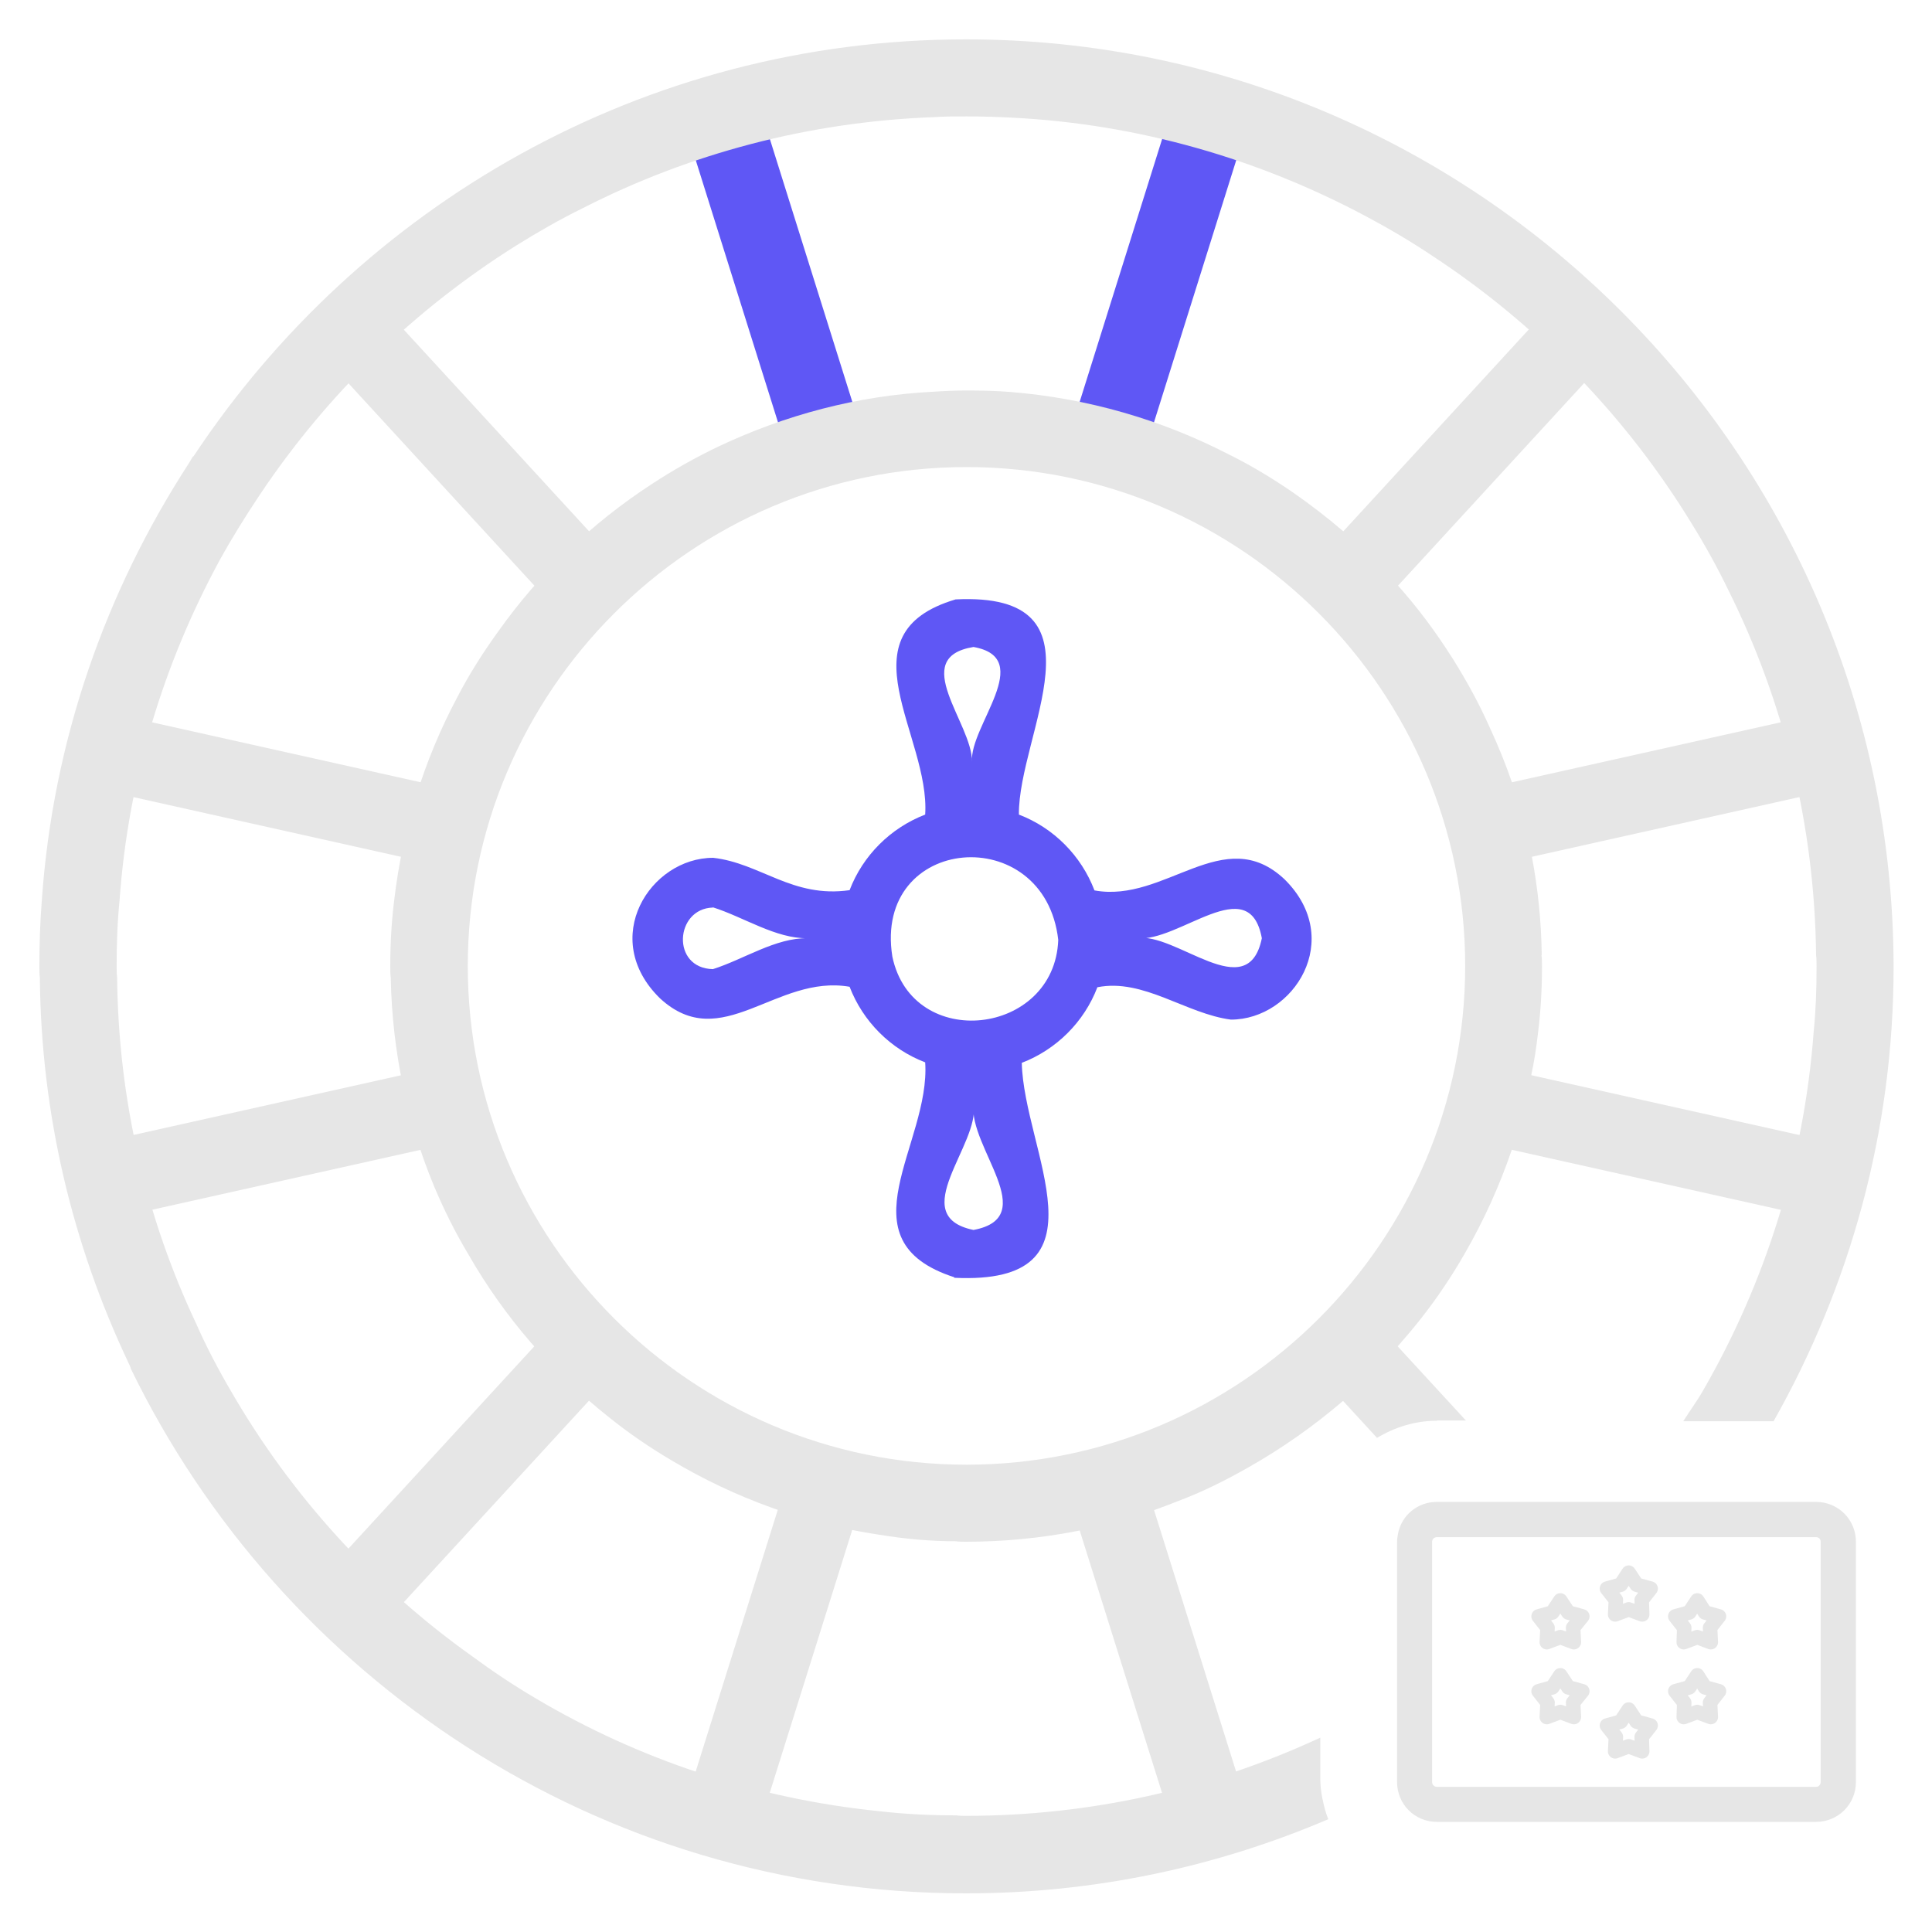 <?xml version="1.0" encoding="utf-8"?>
<svg xmlns="http://www.w3.org/2000/svg" height="80" id="casino" viewBox="0 0 80 80" width="80">
  <defs>
    <style>
      .cls-1 {
        fill: #e6e6e6;
      }

      .cls-2 {
        fill: #5f57f5;
      }

      .cls-3 {
        fill: none;
        stroke: #e6e6e6;
        stroke-linejoin: round;
        stroke-width: .6px;
      }
    </style>
  </defs>
  <g data-name="european roulette" id="european_roulette">
    <g>
      <g>
        <rect class="cls-1" height="3.19" transform="translate(-5.47 15.74) rotate(-12.58)" width="15.97" x="60.65" y="31.08"/>
        <rect class="cls-1" height="3.19" transform="translate(115.6 -13.03) rotate(132.58)" width="15.97" x="52.67" y="17.27"/>
      </g>
      <rect class="cls-1" height="3.19" transform="translate(125.31 108.46) rotate(-167.42)" width="15.97" x="60.65" y="45.73"/>
      <g>
        <rect class="cls-1" height="3.19" transform="translate(106.93 58.39) rotate(107.42)" width="15.97" x="24.04" y="66.87"/>
        <rect class="cls-1" height="3.19" transform="translate(-2.99 134.72) rotate(-107.42)" width="15.97" x="39.99" y="66.87"/>
      </g>
      <g>
        <rect class="cls-1" height="3.19" transform="translate(32.77 91.04) rotate(167.42)" width="15.97" x="3.38" y="45.73"/>
        <rect class="cls-1" height="3.19" transform="translate(-38.76 34.01) rotate(-47.42)" width="15.97" x="11.36" y="59.54"/>
      </g>
      <g>
        <rect class="cls-1" height="3.19" transform="translate(18.54 45.87) rotate(-132.58)" width="15.97" x="11.36" y="17.27"/>
        <rect class="cls-1" height="3.19" transform="translate(7.39 -1.69) rotate(12.58)" width="15.97" x="3.38" y="31.08"/>
      </g>
      <g>
        <rect class="cls-2" height="3.19" transform="translate(22.6 53.86) rotate(-72.58)" width="15.97" x="39.99" y="9.95"/>
        <rect class="cls-2" height="3.19" transform="translate(33.45 -22.47) rotate(72.58)" width="15.97" x="24.04" y="9.95"/>
      </g>
      <path class="cls-1" d="M63.84,39.52c-.02-1.38-.16-2.75-.41-4.05-.21-1.06-.48-2.09-.83-3.09-.27-.78-.57-1.52-.92-2.27-.43-.97-.94-1.9-1.51-2.81-.68-1.08-1.44-2.11-2.29-3.06-.7-.79-1.46-1.56-2.27-2.25-.65-.56-1.33-1.08-2.03-1.57-.87-.6-1.79-1.16-2.75-1.63-2.75-1.41-5.78-2.3-9-2.56-.6-.05-1.22-.06-1.83-.06-.44,0-.9.02-1.35.05-3.16.16-6.14.97-8.86,2.25-.97.46-1.89.98-2.78,1.56-2.51,1.63-4.68,3.71-6.41,6.16-.62.86-1.19,1.76-1.68,2.71-1.36,2.56-2.25,5.4-2.6,8.4-.11.89-.16,1.79-.16,2.71,0,.16,0,.32.02.48.06,3.05.68,5.94,1.79,8.62.41.98.89,1.94,1.43,2.84,1.49,2.6,3.46,4.87,5.81,6.73.83.67,1.71,1.27,2.63,1.81,2.59,1.54,5.48,2.6,8.57,3.06,1.03.17,2.09.27,3.17.27.14.02.27.02.41.02,3.11,0,6.08-.59,8.78-1.68,1.02-.38,1.97-.86,2.89-1.38,1.4-.79,2.71-1.71,3.94-2.76.79-.7,1.56-1.44,2.25-2.24.35-.4.7-.81,1.02-1.22.65-.83,1.24-1.71,1.78-2.65.78-1.35,1.43-2.78,1.94-4.27.33-1,.6-2.03.81-3.09.13-.59.22-1.21.29-1.81.11-.89.16-1.79.16-2.71,0-.16,0-.32-.02-.48ZM40.02,60.65c-11.38,0-20.65-9.27-20.65-20.65s9.27-20.66,20.65-20.66,20.65,9.27,20.65,20.66-9.27,20.65-20.65,20.65Z"/>
      <path class="cls-2" d="M39.52,52.89c-4.74-1.53-.98-5.52-1.21-8.9-1.44-.55-2.58-1.7-3.13-3.13-3.05-.53-5.3,2.83-7.85.48-2.54-2.48-.41-5.82,2.2-5.82,1.96.22,3.28,1.68,5.65,1.34.55-1.44,1.7-2.58,3.13-3.13.21-3.27-3.53-7.49,1.26-8.91,6.46-.32,2.59,5.57,2.62,8.91,1.44.55,2.58,1.7,3.13,3.14,2.93.54,5.35-2.83,7.87-.46,2.51,2.48.38,5.81-2.22,5.81-1.86-.24-3.63-1.72-5.53-1.34-.55,1.44-1.7,2.58-3.13,3.13.08,3.64,3.77,9.22-2.8,8.9ZM40.31,45.73c.29,1.64-2.84,4.61,0,5.2,2.83-.53-.2-3.42,0-5.2ZM36.95,39.61c.83,3.96,6.72,3.28,6.87-.69-.56-4.95-7.67-4.37-6.87.69ZM47.05,38.85c1.63-.29,4.62,2.84,5.2,0-.52-2.83-3.44.2-5.2,0ZM29.52,37.58c-1.57.04-1.74,2.51,0,2.55,1.29-.41,2.59-1.3,3.92-1.28-1.32.02-2.63-.87-3.92-1.28ZM40.31,26.79c-2.7.44-.05,3.16-.06,4.75-.12-1.46,2.66-4.29.06-4.75Z"/>
      <path class="cls-1" d="M54.76,74.49c-.06-.29-.09-.58-.09-.88v-1.66c-.06.03-.11.06-.17.08-4.42,2.03-9.33,3.16-14.5,3.16-.14,0-.26,0-.4-.02-1.08,0-2.13-.05-3.17-.17-5.15-.52-9.99-2.15-14.24-4.67-.92-.54-1.8-1.13-2.67-1.77-4.04-2.88-7.44-6.61-9.94-10.93-.54-.92-1.04-1.87-1.47-2.85-2.05-4.35-3.21-9.21-3.26-14.31-.02-.16-.02-.31-.02-.47,0-.9.03-1.82.12-2.71.36-5.08,1.84-9.85,4.15-14.1.52-.94,1.08-1.84,1.67-2.72,2.76-4.13,6.38-7.65,10.6-10.3.9-.56,1.82-1.09,2.78-1.56,4.39-2.24,9.32-3.57,14.54-3.76.43-.03.88-.03,1.34-.03.62,0,1.23.02,1.84.05,5.29.26,10.25,1.72,14.68,4.08.94.5,1.86,1.04,2.74,1.63,4.35,2.85,8.03,6.64,10.74,11.07.56.9,1.08,1.84,1.54,2.79,2.27,4.56,3.57,9.68,3.63,15.11.02.16.02.31.02.47,0,.92-.03,1.82-.12,2.71-.4,5.38-2.03,10.43-4.58,14.85-.25.44-.55.84-.82,1.27h3.74c3.15-5.57,4.97-11.98,4.97-18.82C78.37,18.84,61.16,1.63,40,1.63c-13.37,0-25.12,6.89-31.99,17.27h-.02s-.18.3-.18.3c-3.43,5.29-5.62,11.45-6.08,18.1-.07.9-.1,1.8-.1,2.71,0,.16,0,.31.02.47.05,5.69,1.37,11.09,3.66,15.93.03.07.07.14.1.23,0,0,.02,0,0,.02,6.23,12.84,19.39,21.74,34.59,21.74,5.32,0,10.39-1.1,15-3.07-.1-.26-.18-.53-.23-.81Z"/>
      <path class="cls-1" d="M59.5,58.82h1.2l-4.27-4.64-2.35,2.16,2.94,3.2c.73-.44,1.57-.71,2.48-.71Z"/>
      <path class="cls-1" d="M75.2,62.19h-15.7c-.8,0-1.46.55-1.61,1.31-.02.12-.04.23-.04.34v9.95c0,.92.73,1.65,1.65,1.65h15.7c.91,0,1.65-.73,1.65-1.65v-9.95c0-.92-.74-1.65-1.65-1.65ZM75.39,73.79c0,.11-.08.2-.19.2h-15.7c-.11,0-.2-.09-.2-.2v-9.95c0-.11.09-.19.2-.19h15.7c.11,0,.19.08.19.19v9.95Z"/>
    </g>
    <g>
      <polygon class="cls-3" points="67.44 65.12 67.77 65.62 68.35 65.78 67.98 66.25 68 66.85 67.44 66.64 66.88 66.85 66.91 66.25 66.54 65.78 67.11 65.62 67.44 65.12"/>
      <polygon class="cls-3" points="70.28 66.27 70.6 66.77 71.18 66.93 70.81 67.4 70.84 68 70.28 67.79 69.72 68 69.74 67.4 69.37 66.93 69.95 66.77 70.28 66.27"/>
      <polygon class="cls-3" points="64.61 66.27 64.94 66.77 65.52 66.93 65.14 67.4 65.17 68 64.61 67.79 64.05 68 64.08 67.4 63.71 66.93 64.28 66.77 64.61 66.27"/>
      <polygon class="cls-3" points="67.44 70.79 67.77 71.29 68.35 71.45 67.98 71.92 68 72.52 67.44 72.31 66.88 72.52 66.91 71.92 66.54 71.45 67.11 71.29 67.44 70.79"/>
      <polygon class="cls-3" points="70.28 69.37 70.6 69.87 71.18 70.03 70.81 70.5 70.84 71.1 70.28 70.89 69.72 71.1 69.74 70.5 69.37 70.03 69.95 69.87 70.28 69.37"/>
      <polygon class="cls-3" points="64.61 69.37 64.94 69.87 65.52 70.03 65.14 70.5 65.17 71.1 64.61 70.89 64.05 71.1 64.08 70.5 63.71 70.03 64.28 69.87 64.61 69.37"/>
    </g>
  </g>
</svg>